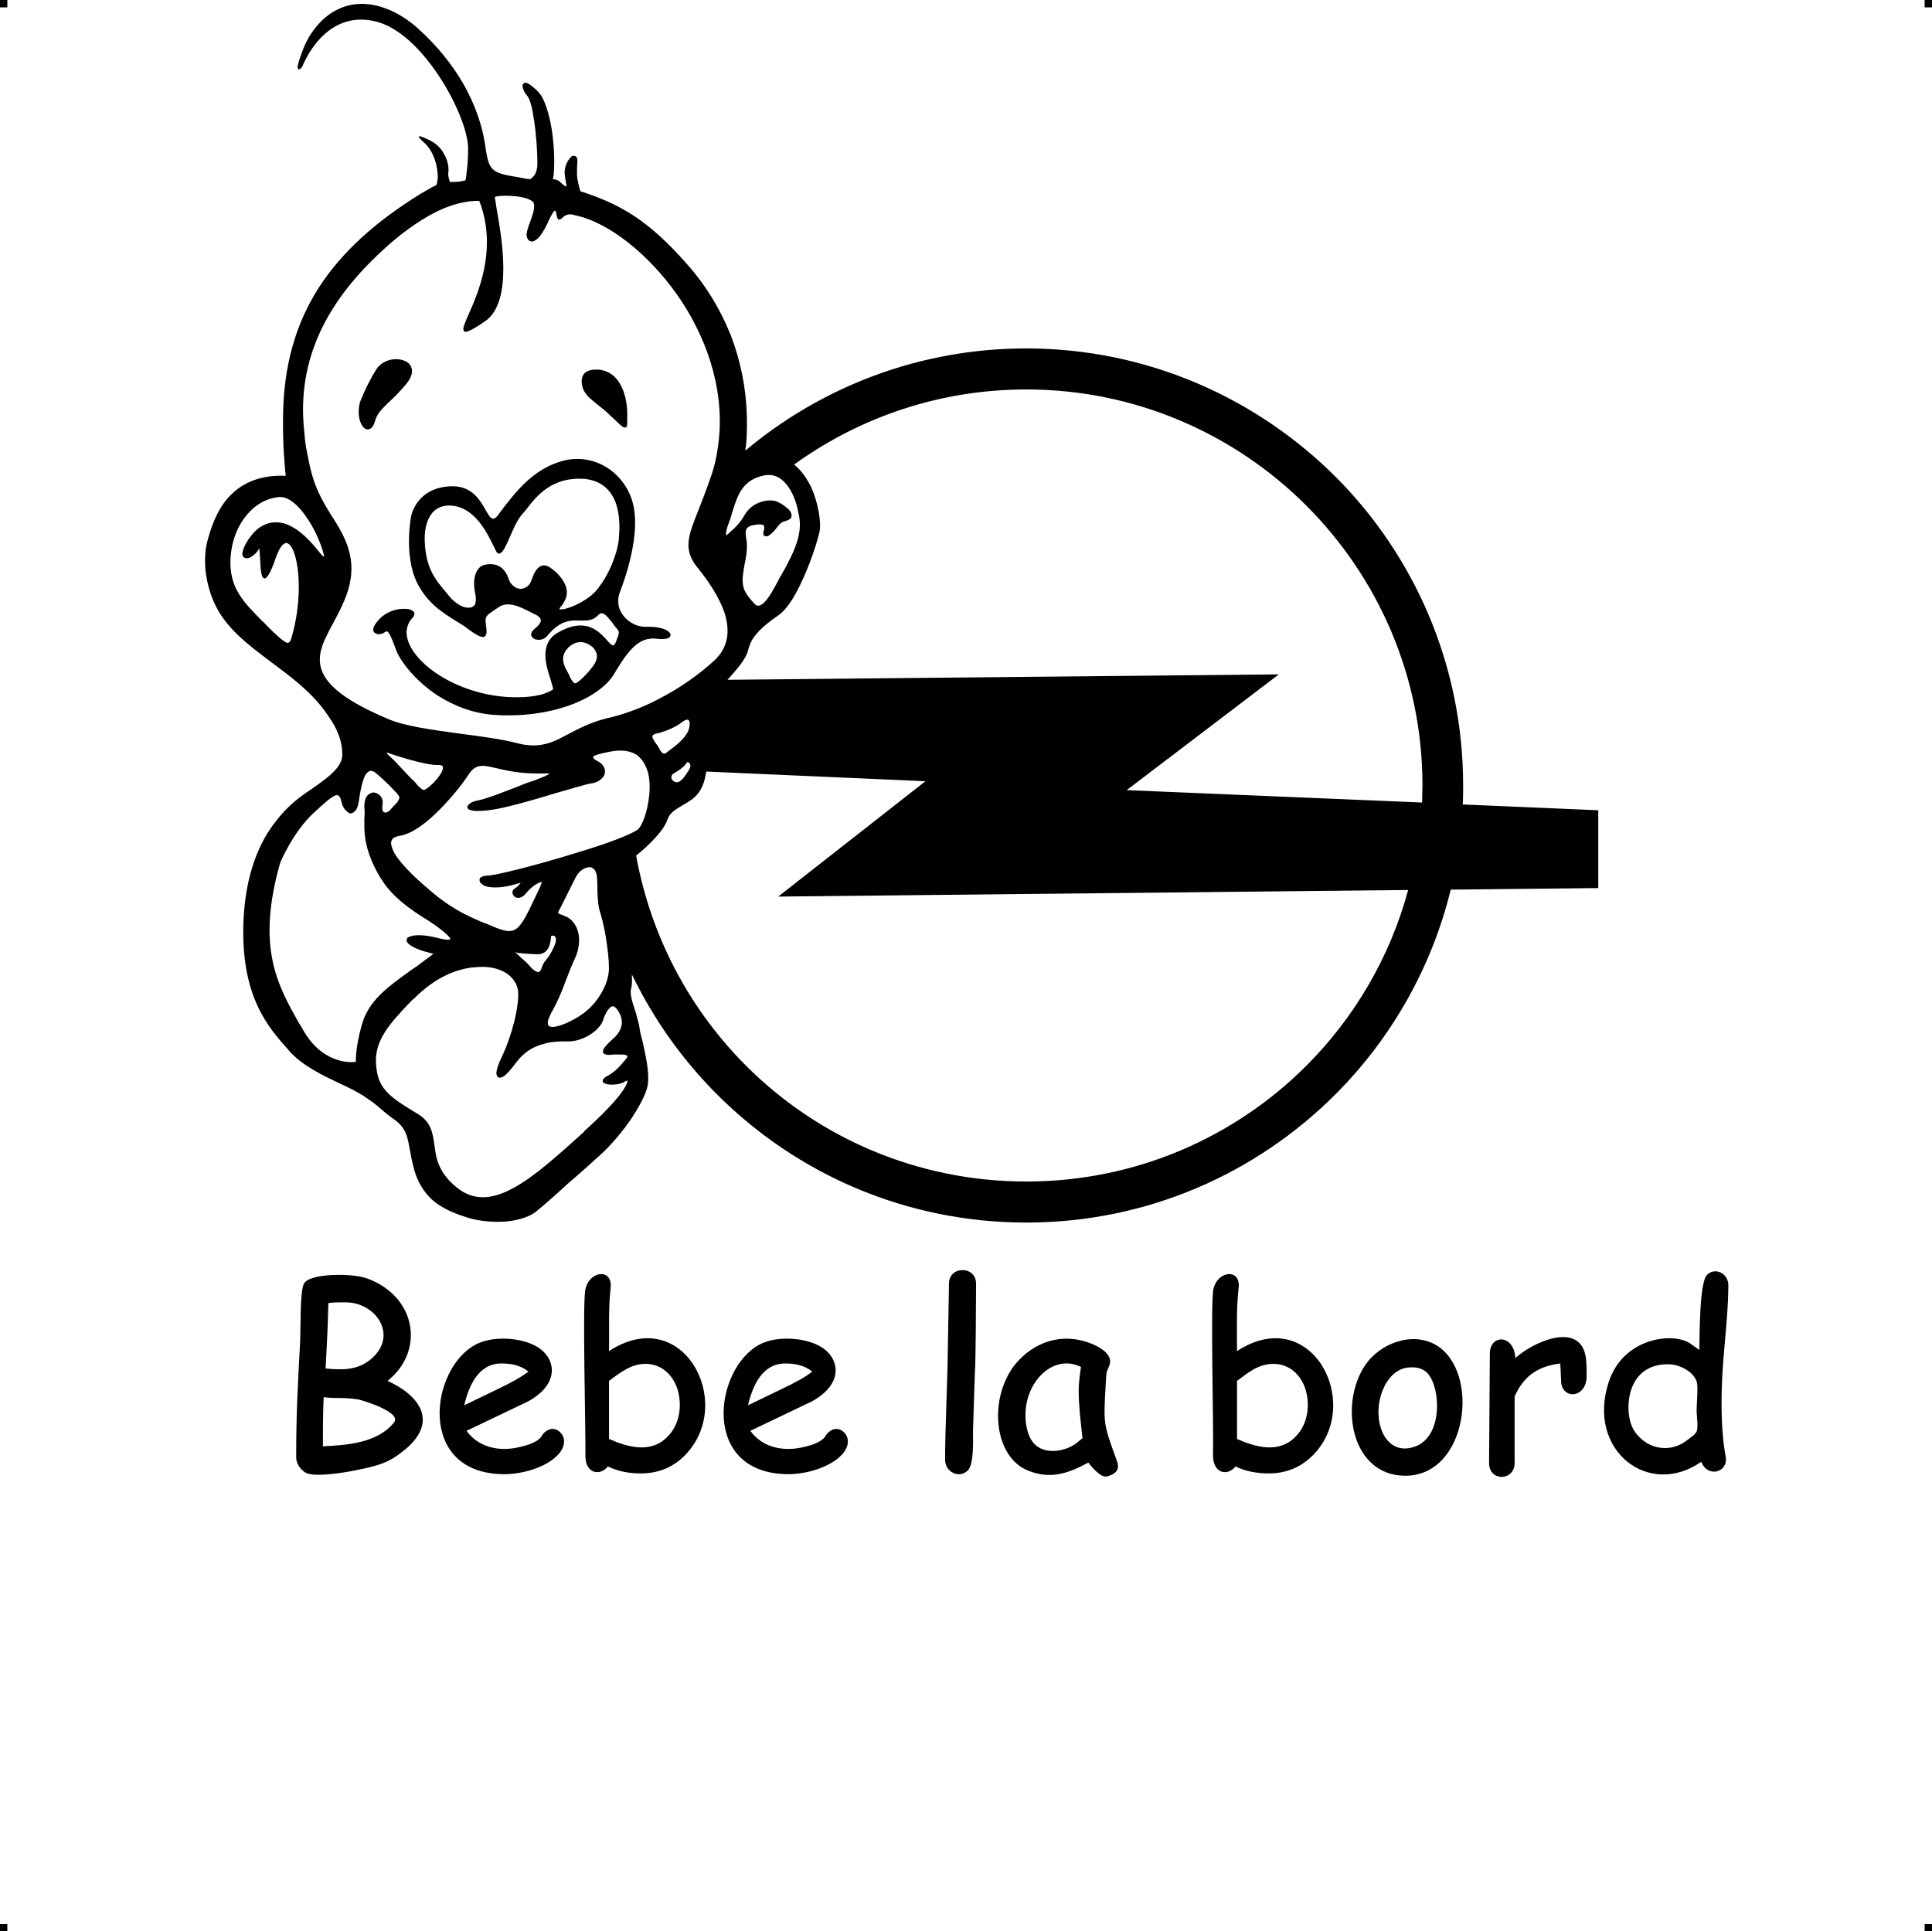 <?xml version="1.0" encoding="UTF-8"?>
<!DOCTYPE svg PUBLIC "-//W3C//DTD SVG 1.1//EN" "http://www.w3.org/Graphics/SVG/1.1/DTD/svg11.dtd">
<!-- Creator: CorelDRAW X7 -->
<?xml-stylesheet href="bebe-opel.css" type="text/css"?>
<svg xmlns="http://www.w3.org/2000/svg" xml:space="preserve" width="4.994in" height="4.993in" version="1.1" style="shape-rendering:geometricPrecision; text-rendering:geometricPrecision; image-rendering:optimizeQuality; fill-rule:evenodd; clip-rule:evenodd"
viewBox="0 0 4990 4989"
 xmlns:xlink="http://www.w3.org/1999/xlink">
 <g id="Layer_x0020_1">
  <g id="_806027696">
   <rect class="fil0" width="18.958" height="19.065"/>
   <rect class="fil0" x="4971" width="18.958" height="19.065"/>
   <rect class="fil0" y="4970" width="18.958" height="19.065"/>
   <rect class="fil0" x="4971" y="4970" width="18.958" height="19.065"/>
  </g>
  <path class="fil1" d="M988 3780c-35,14 -165,40 -197,25 -14,-7 -26,-24 -26,-40 0,-116 4,-180 10,-296 2,-31 -1,-132 10,-153l0 0c13,-27 123,-28 162,-14 129,46 151,188 54,265 82,37 131,104 48,175l0 0c-19,16 -39,30 -61,38l0 0zm1662 -2880c312,0 594,127 799,331 204,204 330,487 330,798 0,17 0,33 -1,49l350 15 0 201 -381 4c-50,204 -155,386 -298,529 -205,205 -487,331 -798,331 -312,0 -594,-126 -799,-331 -89,-89 -164,-194 -220,-310 1,17 0,31 -2,37 -4,13 4,38 12,61 4,16 9,31 10,42 1,8 4,20 8,35 7,33 18,77 13,111 -4,22 -20,52 -40,83 -24,36 -55,72 -79,94 -22,20 -55,50 -88,78 -30,28 -60,54 -77,68 -17,16 -46,25 -78,29 -34,3 -70,0 -101,-9 -29,-9 -58,-20 -83,-38 -24,-18 -44,-44 -56,-82 -7,-24 -10,-43 -13,-59 -6,-33 -10,-53 -38,-74 -19,-13 -28,-22 -37,-29l0 0c-11,-10 -21,-18 -47,-35 -16,-10 -36,-20 -58,-30 -44,-21 -95,-45 -130,-83l-3 -4c-52,-58 -125,-139 -116,-337 5,-101 31,-173 62,-223 32,-51 67,-81 91,-98 7,-5 15,-11 23,-16 40,-28 80,-56 79,-89 0,-21 -4,-38 -12,-57 -7,-18 -19,-36 -35,-58 -38,-51 -89,-88 -137,-124 -61,-46 -120,-90 -148,-156 -11,-25 -18,-53 -21,-79 -3,-28 -1,-55 4,-75 9,-34 23,-78 53,-113 31,-35 77,-61 150,-58 -2,-17 -8,-77 -7,-151 1,-133 33,-243 93,-336 61,-94 149,-171 260,-240 10,-6 19,-11 26,-15 6,-4 12,-6 17,-9 2,-4 2,-8 3,-13 1,-6 1,-12 0,-19 -5,-55 -35,-78 -35,-78l0 0c-1,-1 -38,-32 16,-5 14,7 28,19 36,35 8,14 13,31 11,48 -1,5 0,10 1,14 1,3 2,7 3,10 2,0 4,0 6,0l0 0c8,0 18,0 34,-4 2,-7 3,-16 4,-28 2,-14 3,-32 3,-55 0,-47 -38,-138 -93,-212 -43,-58 -96,-106 -152,-117 -126,-26 -179,109 -182,115l0 0 0 0 0 1c-3,4 -4,6 -6,7 -4,4 -6,3 -7,-2l0 0c-1,-1 0,-3 0,-5 1,-6 5,-19 11,-35 10,-29 25,-53 42,-72 22,-25 48,-41 78,-49 29,-7 61,-5 94,7 28,10 57,27 85,52 50,45 88,93 115,139 34,58 51,113 58,156 5,34 8,54 18,66 9,11 24,16 52,21 6,1 12,2 18,3 9,2 19,4 29,5 5,-3 9,-7 13,-13 3,-6 6,-15 6,-27 0,-32 -3,-77 -9,-114 -4,-29 -10,-53 -17,-61 -7,-8 -12,-18 -12,-24 -1,-3 0,-6 2,-8 1,-2 4,-3 8,-2 6,2 15,8 30,23 17,18 28,56 35,97 8,52 8,109 3,129 11,0 17,5 23,11 3,3 7,6 12,8 0,-6 -2,-14 -4,-27l0 -1c-3,-17 4,-35 12,-44 2,-3 5,-6 7,-7 4,-1 7,-1 10,2 3,2 4,8 3,16 -1,17 -1,29 0,40 2,11 4,20 8,33 50,16 95,35 139,64 44,29 88,69 137,125 49,55 86,117 112,182 26,67 40,138 42,209 1,42 -1,71 -4,90 197,-165 450,-264 726,-264l-1 0zm-1030 1325c1,-1 2,-1 3,-2 -1,1 -2,1 -3,2zm23 -15c38,210 139,398 284,543 185,185 441,299 724,299 282,0 538,-114 723,-299 124,-124 216,-280 263,-454l0 0 -1627 17 379 -297 1 -1 -566 -25c-1,9 -3,16 -5,24 -7,24 -19,40 -38,52 -7,5 -13,8 -18,11 -23,14 -34,20 -41,42 -5,13 -20,33 -39,52 -13,13 -27,26 -40,36zm236 -454l1424 -14 -393 299 763 32c0,-14 1,-29 1,-44 0,-282 -115,-538 -300,-723 -185,-185 -441,-300 -723,-300 -224,0 -431,72 -600,194 18,14 31,34 42,54 21,44 28,95 24,118 -5,24 -24,85 -50,138 -16,34 -36,65 -56,79 -26,18 -43,32 -55,46 -13,14 -20,28 -25,49 -5,15 -19,35 -37,55 -5,6 -10,11 -15,17zm-413 -20c3,5 5,9 6,13 6,11 10,16 14,16 5,-1 13,-8 26,-21 13,-14 23,-26 27,-36 4,-10 4,-19 -2,-28 -1,-3 -4,-6 -7,-9 -6,-5 -15,-10 -24,-12 -9,-1 -19,0 -28,6 -5,3 -9,6 -13,11 -20,22 -7,46 1,60zm-301 -430c-74,-4 -68,89 -68,90l0 0c2,71 27,101 56,135 2,3 5,6 8,10 13,15 28,25 41,28 6,1 11,1 15,0 4,-2 8,-4 10,-8 2,-6 3,-14 1,-25 -5,-22 -4,-37 -1,-49 4,-17 15,-25 21,-27 7,-2 24,-6 40,2 10,5 19,15 25,31 3,11 9,18 15,22 5,4 11,6 17,6 5,0 10,-2 15,-5 5,-3 9,-8 12,-15 5,-16 11,-28 18,-34 8,-8 18,-9 31,-1 4,3 8,6 13,10 10,9 20,21 26,35 6,14 6,30 -4,45 -1,3 -3,6 -5,8 -5,5 -6,8 -6,10l0 0c0,0 1,0 3,0 3,0 8,0 14,-2 24,-6 63,-27 80,-49 16,-20 28,-41 37,-62 9,-21 16,-43 19,-65 0,-5 1,-10 1,-15 2,-24 1,-57 -10,-86 -12,-28 -33,-51 -72,-57l0 0c-3,-1 -5,-1 -8,-1 -83,-6 -123,44 -149,78 -4,5 -8,10 -12,14 -12,14 -23,39 -32,60 -8,18 -15,34 -22,39 -4,3 -7,3 -11,-1 -2,-4 -5,-10 -9,-18 -16,-33 -48,-99 -109,-103zm-103 27c0,-1 14,-76 107,-77 50,0 71,36 85,61l0 0c6,10 10,18 15,21 5,4 11,2 20,-11l2 -3c42,-55 86,-113 164,-134 39,-10 77,-3 108,15 33,19 59,52 70,89 9,30 9,66 4,102 -7,50 -23,100 -35,131 -4,10 -6,19 -5,28 0,13 5,25 13,35 7,10 18,18 31,24 10,4 22,6 34,5 24,0 42,5 50,11 4,3 6,6 7,9 0,3 -1,6 -5,9 -4,2 -14,4 -29,2 -24,-3 -43,4 -60,20 -18,16 -34,41 -52,71 -19,32 -61,62 -118,82 -51,18 -115,28 -186,24 -59,-3 -110,-24 -151,-50 -60,-39 -98,-91 -108,-118 -8,-22 -14,-37 -19,-44 -3,-5 -6,-5 -10,-2 -5,4 -13,6 -20,5 -2,-1 -5,-2 -7,-4 -2,-2 -3,-4 -3,-8 0,-6 5,-16 18,-29 22,-21 50,-26 68,-24 5,0 9,1 12,3 4,1 7,4 8,7 1,3 0,7 -3,11 -11,11 -16,24 -17,38 0,13 4,27 11,40 8,14 19,28 33,41 50,47 137,86 231,88 34,1 57,-3 74,-7 16,-5 25,-10 29,-13 2,-1 -2,-11 -6,-26 -12,-36 -30,-93 19,-121 71,-41 105,-4 126,19 6,7 11,12 15,14 3,1 7,-2 11,-15 8,-20 7,-21 -4,-33 -2,-3 -5,-6 -7,-10 -9,-11 -16,-20 -22,-23 -5,-3 -9,-3 -15,3 -14,15 -29,14 -46,14 -24,-1 -52,-2 -86,40 -8,9 -19,11 -27,9l0 0c-4,0 -7,-2 -9,-4l0 0c-3,-2 -4,-4 -5,-7 -1,-5 2,-11 8,-16 10,-8 16,-15 17,-22 0,-5 -4,-11 -15,-16 -4,-2 -9,-4 -14,-7 -24,-12 -56,-29 -81,-11 -4,3 -9,6 -13,9 -18,12 -22,15 -19,34l0 3c2,12 3,22 -1,27l0 0c-5,7 -16,4 -42,-15 -11,-9 -23,-16 -36,-24 -35,-22 -72,-45 -99,-98 -35,-73 -15,-172 -15,-172l0 0zm445 -326c0,0 -25,-57 41,-52 25,3 42,17 53,36 17,28 20,66 19,87 0,3 0,6 0,8 0,14 0,20 -8,18l0 0c-3,0 -8,-5 -16,-12 -5,-5 -11,-11 -19,-18 -13,-13 -25,-22 -34,-29 -17,-14 -28,-22 -36,-38l0 0zm-578 34c0,0 15,-42 43,-87 13,-20 37,-28 57,-26 8,1 15,3 20,6 6,3 11,8 13,14 5,11 2,25 -12,43 -19,23 -35,38 -48,50 -17,17 -29,28 -34,49 -3,10 -8,16 -13,18 -4,2 -7,1 -11,0 -3,-2 -6,-4 -8,-8 -8,-11 -13,-32 -7,-58l0 -1zm1057 186c-4,0 -8,0 -12,1 -56,11 -69,51 -82,93 -3,9 -5,19 -9,28 -5,13 -8,24 -8,31 0,1 0,2 1,3 1,-1 3,-3 6,-5 5,-5 8,-8 12,-11 10,-10 17,-16 30,-38 9,-15 22,-25 35,-30 16,-7 34,-8 46,-4 9,4 19,9 26,16 5,3 8,7 11,11 2,5 3,9 2,13 0,2 -1,3 -2,4 -4,4 -8,5 -13,7 -6,1 -12,3 -21,15 -8,11 -17,19 -23,23 -3,1 -5,2 -7,1 -3,0 -5,-1 -6,-4 -1,-3 -1,-6 1,-11l0 0c2,-7 1,-12 -2,-14 -5,-2 -14,-2 -28,1 -19,5 -18,15 -16,32 1,5 2,11 2,17 1,16 -2,34 -6,52 -2,12 -4,24 -5,36 0,13 1,23 6,33 5,10 13,20 25,33 7,8 15,5 24,-3 14,-13 29,-42 42,-67 3,-4 5,-8 7,-12l3 -5c22,-41 40,-76 41,-117 0,-8 -1,-20 -4,-32 -4,-22 -12,-46 -25,-65 -13,-19 -29,-32 -51,-32zm-499 1039c-17,34 -39,78 -39,78l0 0c-6,11 -8,14 -5,16 2,1 5,2 8,3 3,1 7,3 11,5l0 0 1 0 0 0c13,6 25,20 30,39 5,19 4,43 -9,71l0 0 -1 2 0 0c-10,22 -16,39 -22,54 -9,24 -17,46 -38,84 -6,12 -9,20 -8,26 0,4 2,6 4,7 4,2 9,2 15,1 18,-3 44,-15 65,-29 20,-13 36,-30 48,-48 15,-22 23,-45 25,-62 2,-14 0,-42 -4,-70 -4,-32 -11,-63 -16,-80 -8,-23 -8,-40 -9,-61 0,-11 0,-22 -1,-36 -1,-10 -4,-17 -8,-21 -3,-3 -7,-5 -11,-5 -4,0 -8,1 -13,3 -9,4 -17,12 -23,23zm-417 313c-3,2 -5,4 -6,5l-6 6 0 0c-47,50 -90,94 -87,156 2,32 9,53 25,71 16,19 41,35 79,58 39,22 42,50 47,82 4,33 9,70 56,109 90,76 198,-23 330,-142l0 0 1 -2 0 0c72,-65 101,-102 109,-121 2,-4 3,-7 2,-9 0,-1 0,-1 0,-1 -1,0 -3,1 -5,2 -10,8 -32,10 -45,8 -4,-1 -7,-2 -9,-3 -4,-2 -5,-4 -4,-8 0,-2 3,-5 7,-8 12,-6 21,-13 30,-21 8,-8 16,-17 24,-27 3,-4 3,-6 2,-7 -5,-4 -20,-3 -35,-3 -3,0 -6,0 -9,1 -19,0 -22,-6 -16,-17 4,-7 15,-17 28,-29 11,-11 17,-23 18,-35 1,-13 -4,-26 -13,-38 -2,-2 -4,-4 -5,-5 -3,-2 -6,-2 -9,-1 -3,2 -6,5 -9,9l0 0c-5,7 -10,18 -13,28 -5,14 -20,28 -37,38 -17,10 -38,16 -56,15 -18,0 -41,0 -65,8 -24,7 -47,21 -67,48 -15,20 -26,32 -34,36 -5,2 -8,2 -11,1 -3,-2 -4,-5 -5,-10 0,-8 4,-23 14,-43 13,-27 24,-59 32,-90 8,-33 12,-63 10,-80 0,-1 0,-2 0,-2 -3,-16 -12,-32 -30,-44 -19,-12 -46,-20 -85,-15 -3,0 -7,0 -10,1 -74,11 -127,63 -143,79zm274 -117c-1,0 -2,0 -2,0l-1 0c-7,-1 -10,-3 -10,-3 0,1 7,7 15,15 7,6 15,13 21,20 8,10 15,15 20,16 1,1 3,1 4,1 1,0 2,-1 3,-2 2,-1 4,-5 5,-9 3,-9 6,-14 11,-20 6,-7 13,-16 22,-37 5,-12 5,-20 2,-23 -1,-1 -2,-2 -3,-3 -2,0 -3,0 -5,0 -1,1 -3,1 -3,2l0 0 0 2c-1,11 -3,44 -35,44 -24,-1 -38,-2 -44,-3zm-534 -362c-52,48 -86,126 -87,131 -61,216 -6,313 47,408l0 0c4,7 9,14 12,20 49,88 121,86 137,84 0,-10 0,-40 15,-94 17,-63 64,-97 125,-141 6,-4 11,-8 19,-13l9 -7c23,-17 32,-23 32,-25 0,0 -4,0 -10,-2 -8,-2 -20,-5 -34,-11 -13,-6 -20,-11 -23,-16 -3,-4 -2,-8 0,-11 2,-2 6,-4 11,-5 12,-4 37,-3 68,5 16,4 25,5 30,4 2,-1 2,-1 2,-1 0,-2 -1,-4 -4,-7 -10,-11 -33,-29 -64,-48 -35,-22 -61,-42 -82,-64 -22,-23 -37,-48 -52,-81 -21,-50 -20,-78 -20,-111 1,-10 1,-20 0,-31 0,-18 5,-29 13,-33 4,-3 8,-4 12,-4 4,1 8,2 12,5 7,5 12,14 10,25 -1,8 -1,14 1,18 1,2 2,3 3,3 2,1 3,1 5,1 4,-1 7,-3 11,-7 2,-3 5,-5 7,-8 11,-11 22,-22 13,-31 -1,-2 -4,-5 -6,-7 -11,-12 -24,-26 -51,-49 -13,-11 -22,-5 -29,8 -7,16 -12,41 -15,63 -2,15 -6,24 -11,28 -3,3 -7,5 -10,5 -4,0 -7,-2 -10,-5 -7,-5 -12,-15 -15,-28 -3,-12 -7,-16 -16,-13 -11,5 -28,20 -55,45zm952 -117c-8,7 -17,12 -19,13l0 0c-4,2 -6,4 -8,7l0 0c-1,2 -1,4 -1,6 0,2 1,4 3,6 1,2 4,4 7,5 6,2 12,-1 18,-7 6,-6 12,-16 18,-25 4,-7 4,-13 1,-16 0,-1 -1,-2 -2,-2 0,-1 -1,-1 -2,-1l0 0c-1,-1 -3,0 -4,2 -2,4 -6,8 -11,12zm0 -118c-22,18 -56,27 -56,27l-1 1c-16,2 -21,6 -20,11 1,4 5,10 8,15 2,3 4,5 6,8 1,2 2,4 3,5 2,4 4,8 6,10 4,5 7,7 14,2 1,-2 4,-3 6,-5 16,-12 41,-30 50,-52 3,-9 4,-17 3,-22l0 0c-1,-2 -1,-4 -3,-5l0 0c0,-1 -2,-1 -3,-1 -3,0 -8,2 -13,6zm-629 111c-35,2 -124,-29 -125,-29l0 0c-4,-2 -7,-3 -9,-3 1,3 3,6 7,9 8,7 14,13 24,24 8,9 19,20 33,35 6,5 11,10 14,15 17,17 17,17 33,4 11,-9 24,-24 31,-37 2,-5 3,-8 3,-11 0,-3 -1,-4 -2,-5 -2,-1 -5,-2 -9,-2zm148 8c-36,-8 -53,-12 -73,20 -14,22 -52,70 -93,107 -28,25 -57,44 -82,48 -7,1 -12,3 -16,5 -5,4 -7,9 -7,15 1,8 4,16 10,27 15,24 44,54 79,84 63,56 103,73 144,91 6,2 12,5 18,7 73,32 76,26 126,-80 3,-6 6,-13 9,-19 2,-6 3,-9 3,-11 0,0 0,0 0,0 -2,0 -4,1 -6,2 -11,4 -26,17 -35,28l0 0c-8,10 -16,12 -22,11 -3,0 -6,-2 -8,-4 -2,-2 -4,-5 -4,-7 -1,-5 0,-9 4,-12 6,-3 13,-10 17,-16l0 0c-48,16 -79,14 -94,8 -5,-3 -9,-6 -11,-9 -2,-4 -2,-8 0,-11l0 0c3,-3 9,-6 17,-6 22,0 128,-27 225,-57 78,-23 149,-49 166,-63 11,-9 25,-47 29,-89 2,-20 1,-42 -4,-60 -6,-18 -15,-34 -30,-44 -15,-9 -36,-13 -64,-8 -22,4 -38,8 -45,12 -4,3 -2,7 9,13 9,4 14,10 17,16 3,5 3,11 2,16 -1,5 -4,10 -9,14 -6,6 -16,11 -29,12 -14,3 -47,13 -86,24 -60,18 -133,40 -176,45 -26,3 -41,2 -48,-1 -4,-1 -6,-3 -7,-6 0,-3 1,-6 4,-8 4,-5 14,-9 26,-11 20,-4 56,-18 92,-32 17,-7 35,-14 51,-19 24,-9 38,-15 39,-18 0,0 -10,0 -31,0 -48,0 -82,-8 -107,-14zm-156 -1436c-47,24 -94,59 -135,97 -70,64 -126,133 -162,210 -36,77 -53,163 -42,261 1,12 2,24 4,36 2,11 4,23 7,36 13,70 36,106 58,142 13,20 26,40 37,66 37,86 1,152 -30,211 -9,16 -17,32 -24,47 -28,65 -19,126 164,203 43,19 114,28 185,38 54,7 108,14 150,25 58,15 93,-3 133,-25 27,-14 56,-29 95,-39 50,-11 99,-30 145,-55 47,-25 92,-56 133,-93 40,-36 42,-80 29,-123 -14,-43 -44,-86 -69,-117 -40,-48 -26,-83 2,-153l0 0c10,-25 21,-54 33,-89 7,-21 12,-42 15,-63 23,-139 -21,-275 -92,-384 -72,-109 -170,-190 -253,-217 -11,-3 -21,-6 -31,-8 -13,-2 -21,5 -25,9l0 0c-2,2 -4,3 -6,4 -4,1 -6,-1 -8,-9 -1,-7 -3,-14 -4,-14 -3,0 -9,8 -20,33 -11,23 -21,37 -30,43 -3,2 -7,4 -10,4 -4,0 -7,-2 -9,-4 -3,-3 -4,-7 -5,-12 0,-9 4,-21 9,-34 7,-20 15,-41 8,-52 -1,-1 -3,-3 -5,-4 -11,-7 -32,-11 -52,-12 -19,-1 -37,0 -42,3 0,0 0,0 0,0l0 0c0,1 2,13 5,32 13,73 42,238 -29,288 -36,25 -52,32 -56,26 -4,-6 2,-19 11,-40 25,-56 77,-172 29,-296 -36,-1 -75,10 -113,29zm-385 1112c7,2 10,-3 13,-13 25,-86 22,-171 8,-215 -4,-12 -8,-20 -13,-25 -4,-4 -9,-6 -13,-3 -7,3 -15,15 -23,38 -14,41 -24,54 -30,52 -8,-3 -9,-26 -10,-47 -1,-17 -2,-32 -3,-33 -1,0 1,2 0,4 -6,10 -14,17 -21,21l0 0c-4,2 -7,3 -10,3l0 0c-4,0 -7,-1 -9,-3 -2,-2 -3,-5 -3,-8 -1,-5 6,-26 21,-45 8,-11 20,-23 35,-30 14,-7 32,-9 52,-4 26,8 55,29 89,72 7,9 11,13 14,14 0,0 0,-4 -2,-10 -2,-9 -7,-23 -14,-39 -21,-48 -62,-109 -101,-105 -38,4 -67,25 -88,53 -25,33 -37,76 -37,117 1,68 34,101 82,150 4,3 8,7 11,11 27,27 43,41 52,45zm152 1704c-18,0 -30,0 -44,2 -1,57 -4,113 -7,169 45,4 83,5 118,-25l0 0c70,-60 13,-146 -67,-146zm34 251c-49,-7 -52,-1 -90,-6 -2,43 -2,84 -2,127 64,-3 142,-9 184,-62 19,-25 -72,-54 -92,-59zm377 193c-228,0 -193,-273 -74,-335 43,-23 114,-18 153,3l0 0c54,28 68,98 -20,145 -11,5 -25,12 -42,20l0 0 -115 55c28,39 75,52 121,45 23,-4 60,-12 73,-31l0 -1c12,-18 32,-25 48,-9l0 0c17,17 10,41 -5,57 -31,34 -94,51 -139,51zm-8 -286c-59,0 -84,57 -96,108l89 -43c29,-14 54,-27 77,-44 -20,-16 -43,-21 -70,-21zm360 284c-30,0 -58,-5 -85,-18 -19,25 -59,20 -58,-29 1,-70 -8,-393 0,-429 11,-49 72,-54 65,-2l0 0c-6,54 -3,108 -4,162 190,-124 325,130 200,265l0 0c-31,34 -71,51 -118,51zm12 -283c-17,0 -34,5 -50,14l0 0c-15,8 -28,18 -44,30l0 150c50,22 111,39 154,-9 29,-31 35,-79 23,-119 -12,-38 -42,-66 -83,-66zm370 285c-229,0 -193,-273 -75,-335 43,-23 114,-18 153,3l0 0c54,28 68,98 -20,145 -11,5 -25,12 -42,20l0 0 -115 55c28,39 75,52 122,45 23,-4 59,-12 72,-31l0 -1c12,-18 32,-25 48,-9l0 0c17,17 10,41 -5,57 -31,34 -94,51 -138,51zm-9 -286c-59,0 -84,57 -96,108l89 -43 0 0c29,-14 55,-27 77,-44 -20,-16 -43,-21 -70,-21zm490 21l-5 156 0 0c0,20 3,82 -13,99 -23,23 -59,4 -59,-27 0,-85 6,-193 7,-282l3 -173c0,-47 70,-47 70,0 0,29 -1,211 -3,227zm337 271c-14,0 -36,-25 -44,-36 -52,28 -97,44 -155,21 -95,-37 -104,-203 -24,-286l0 0c51,-53 121,-70 190,-41l0 0c23,10 54,29 43,56l0 0c-8,19 -7,13 -9,45 -6,103 -6,104 23,185 7,20 20,41 -12,53 -3,2 -8,3 -12,3zm-69 -222c0,-20 3,-41 6,-61 -80,-40 -164,58 -139,162 3,12 7,22 13,30l0 0c25,36 82,29 114,5 4,-3 10,-8 16,-13 -5,-44 -10,-85 -10,-123zm491 214c-30,0 -59,-5 -86,-18 -19,25 -58,20 -58,-29 2,-70 -7,-393 1,-429 11,-49 72,-54 65,-2l0 0c-6,54 -4,108 -4,162 190,-124 325,130 200,265l0 0c-32,34 -71,51 -118,51zm12 -283c-18,0 -34,5 -51,14l0 0c-14,8 -27,18 -43,30l0 150c50,22 111,39 154,-9 29,-31 35,-79 23,-119 -12,-38 -42,-66 -83,-66zm341 289c-142,0 -172,-187 -103,-287l0 0c38,-55 121,-87 183,-50 114,69 81,337 -80,337zm18 -280c-30,-1 -52,15 -68,41l0 0c-46,80 -8,198 79,162 62,-27 62,-129 37,-175 -10,-19 -26,-28 -48,-28zm450 26c-3,56 -66,57 -66,8l-2 -44c-40,5 -74,19 -98,51 -8,10 -14,21 -20,34l0 172 0 0c0,47 -66,49 -66,0l2 -283c0,-49 62,-51 66,12 42,-39 162,-96 181,-7 3,16 3,39 3,57zm353 -45c-6,79 -8,174 6,249 8,41 -46,57 -63,14 -136,95 -297,-30 -239,-206 38,-116 167,-129 210,-100l24 17c1,-38 0,-174 20,-194 22,-21 55,-3 55,27 0,56 -7,121 -13,193l0 0zm-143 11c-107,0 -112,115 -94,158 4,11 11,21 20,30l0 0c33,34 84,38 121,10 6,-4 13,-10 21,-16l0 0c1,-2 2,-3 4,-5l0 0c8,-8 2,-44 2,-56 0,-15 4,-61 1,-73 -5,-25 -41,-48 -75,-48z"/>
 </g>
</svg>
